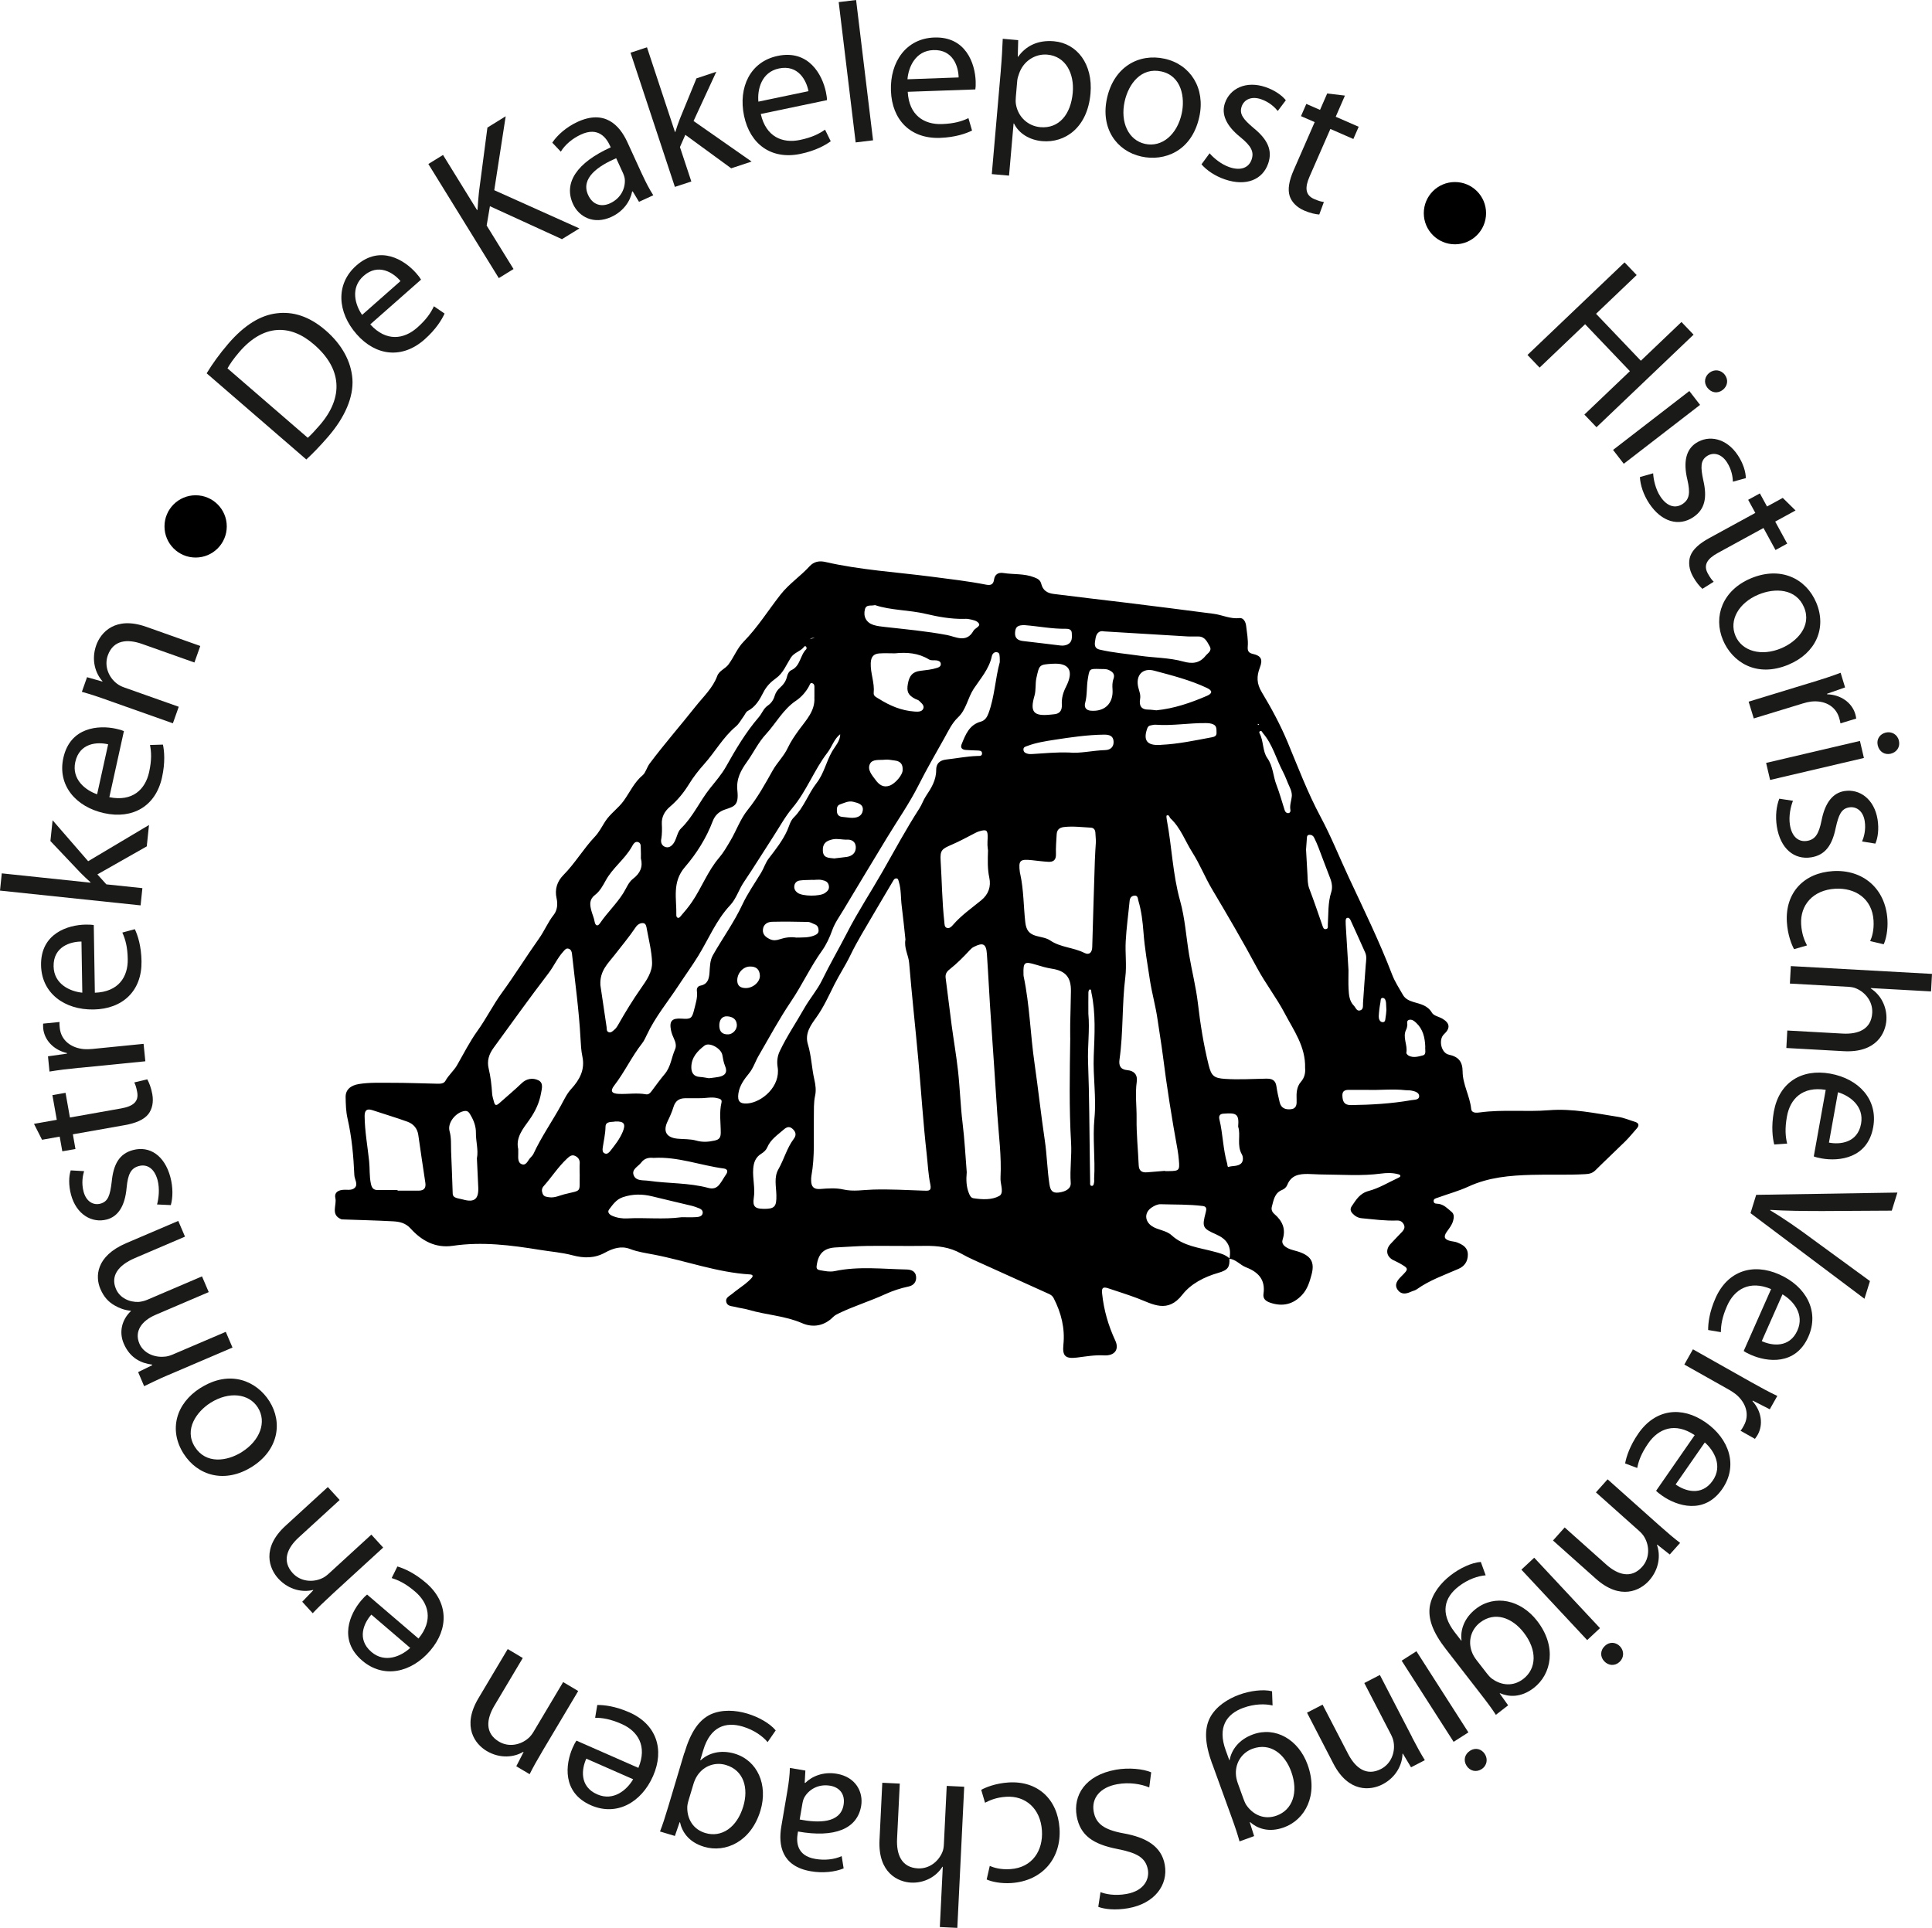 <?xml version="1.0" encoding="UTF-8"?><svg id="Layer_2" xmlns="http://www.w3.org/2000/svg" viewBox="0 0 485.2 484.2"><defs><style>.cls-1,.cls-2{stroke-width:0px;}.cls-2{fill:#1a1a18;}</style></defs><g id="Layer_1-2"><path class="cls-1" d="m308.75,316.11c.1,2.13-.33,2.87-2.8,3.58-3.53,1.01-6.89,2.75-9,5.47-3.73,4.8-7.45,2.37-11.29.91-2.44-.92-4.92-1.69-7.39-2.52-1.46-.49-1.62.12-1.48,1.4.43,4.11,1.56,8,3.3,11.74,1.04,2.23-.13,3.87-2.85,3.72-2.31-.13-4.51.27-6.75.55-2.92.36-3.72-.37-3.43-3.23.43-4.16-.56-8.01-2.44-11.68-.27-.54-.67-.83-1.19-1.07-6.26-2.82-12.51-5.65-18.76-8.48-1.12-.51-2.23-1.05-3.28-1.65-2.87-1.64-5.92-1.98-9.12-1.94-4.8.07-9.61-.04-14.41.01-2.6.03-5.19.26-7.79.37-3.12.12-4.55,1.47-4.98,4.62-.11.77.21,1,.83,1.11,1.22.21,2.47.48,3.69.23,5.99-1.27,12.01-.53,18.02-.41,1.17.02,2.28.4,2.43,1.74.15,1.32-.57,2.27-1.9,2.54-2.02.42-4,1.08-5.84,1.92-3.79,1.74-7.78,2.96-11.53,4.75-.55.26-1.14.55-1.56.98-2.27,2.29-5.11,2.72-7.8,1.55-4.31-1.87-8.97-2.04-13.37-3.34-1.11-.33-2.29-.44-3.41-.74-.83-.22-1.94-.12-2.24-1.18-.32-1.12.76-1.52,1.4-2.06,1.05-.88,2.2-1.64,3.28-2.49.59-.47,1.16-.97,1.66-1.53.46-.51.31-.86-.42-.9-8.28-.5-16.06-3.43-24.13-4.98-1.98-.38-4.04-.67-5.96-1.41-2.25-.86-4.36-.14-6.3.92-2.65,1.45-5.3,1.42-8.13.67-2.69-.72-5.49-.92-8.23-1.37-7.25-1.18-14.5-2.11-21.86-1.02-4.35.64-7.81-1.25-10.61-4.35-1.27-1.4-2.77-1.71-4.39-1.8-4.16-.23-8.33-.32-12.5-.47-.2,0-.43,0-.61-.09-2.63-1.17-.97-3.52-1.39-5.29-.28-1.19.48-1.89,1.75-2.04,1.07-.13,2.38.25,3.15-.55.86-.89-.08-2.08-.13-3.15-.21-4.8-.64-9.57-1.72-14.28-.39-1.72-.44-3.55-.47-5.33-.03-1.8,1.2-2.94,3.34-3.28,2.66-.43,5.34-.3,8.02-.31,3.89-.01,7.78.15,11.67.23.76.01,1.62.02,2.04-.73.8-1.46,2.12-2.53,2.92-3.93,1.67-2.91,3.18-5.92,5.14-8.64,2.2-3.06,3.88-6.47,6.08-9.49,3.26-4.47,6.16-9.17,9.36-13.68,1.35-1.9,2.22-4.08,3.68-5.93.91-1.15,1.06-2.69.73-4.16-.51-2.27.14-4.25,1.7-5.83,2.95-2.98,5.06-6.64,7.93-9.67,1.05-1.11,1.72-2.47,2.53-3.74,1.28-2.03,3.33-3.33,4.73-5.3,1.53-2.14,2.62-4.63,4.76-6.41.71-.59,1.03-1.98,1.73-2.91,3.69-4.92,7.74-9.55,11.55-14.36,1.9-2.4,4.3-4.59,5.41-7.61.5-1.38,2.01-1.79,2.84-2.92,1.37-1.85,2.17-4.06,3.82-5.74,3.51-3.58,6.16-7.86,9.24-11.79,2.16-2.75,5-4.6,7.29-7.11,1.08-1.19,2.46-1.44,3.97-1.09,8.79,2.02,17.78,2.54,26.69,3.7,4.54.59,9.11,1.11,13.61,1.99,1.14.22,1.87.07,2.06-1.25.19-1.34,1.08-1.87,2.37-1.66,2.56.4,5.2.09,7.72,1.08.95.37,1.53.69,1.78,1.67.4,1.58,1.44,2.29,3.1,2.5,5.98.77,11.97,1.44,17.95,2.17,7.42.91,14.84,1.85,22.25,2.82,2.16.28,4.15,1.35,6.46,1.07.98-.12,1.58.93,1.69,2.01.18,1.71.54,3.41.4,5.13-.09,1.06.15,1.61,1.31,1.87,2.08.47,2.51,1.41,1.72,3.45-.82,2.15-.83,3.97.49,6.16,2.42,4.02,4.67,8.18,6.49,12.55,2.62,6.29,5.03,12.69,8.25,18.7,2.68,4.99,4.76,10.24,7.15,15.35,3.76,8.05,7.67,16.03,10.85,24.34.68,1.78,1.76,3.41,2.71,5.08.58,1.02,1.6,1.47,2.68,1.8,1.75.52,3.53.83,4.62,2.71.44.75,1.77.96,2.65,1.49,1.88,1.13,1.98,2.38.36,3.89-1.44,1.33-.73,4.7,1.21,5.12,2.42.52,3.45,1.72,3.47,4.25.02,3.24,1.82,6.14,2.15,9.37.12,1.16,1.43.99,2.25.88,5.74-.77,11.53-.08,17.25-.54,5.98-.48,11.69.78,17.48,1.68,1.45.23,2.76.81,4.14,1.23.98.3,1.16.89.46,1.68-.96,1.08-1.86,2.22-2.89,3.23-2.48,2.45-5.04,4.82-7.51,7.28-.76.76-1.62.91-2.61.96-4.46.25-8.93.04-13.4.17-5.4.15-10.76.6-15.81,2.92-2.47,1.14-5.13,1.86-7.7,2.79-.49.18-1.2.26-1.08,1,.1.61.75.51,1.2.57,1.4.18,2.3,1.2,3.29,2.01.71.58.62,1.46.38,2.3-.3,1.02-.93,1.81-1.54,2.65-.97,1.34-.63,2.05,1.01,2.4.54.11,1.11.15,1.61.36,1.37.56,2.63,1.24,2.63,3.04,0,1.73-.86,2.93-2.34,3.57-3.57,1.56-7.27,2.84-10.48,5.13-.44.31-1.02.41-1.51.64-1.23.57-2.47.7-3.31-.53-.9-1.31-.03-2.38.85-3.27,2.01-2.02,2.04-2-.43-3.42-.48-.27-.99-.48-1.48-.73-1.72-.87-2.06-2.57-.75-4.04.96-1.07,2-2.07,2.98-3.13.48-.53.77-1.14.35-1.87-.38-.67-.9-.95-1.69-.92-2.96.11-5.88-.3-8.82-.57-.96-.09-1.69-.52-2.32-1.19-.52-.56-.68-1.15-.2-1.85,1.11-1.61,1.98-3.21,4.26-3.82,2.6-.69,5-2.17,7.48-3.32.18-.08.42-.22.45-.37.07-.35-.27-.43-.52-.5-1.42-.39-2.89-.36-4.31-.17-4.86.65-9.73.26-14.6.23-1.24,0-2.47-.11-3.71-.13-2.23-.04-4.27.29-5.24,2.74-.23.58-.73,1.04-1.31,1.27-1.91.77-2.12,2.56-2.57,4.2-.2.74.07,1.35.63,1.84,2,1.73,2.96,3.74,2.07,6.45-.36,1.11.58,1.78,1.46,2.21.73.36,1.57.5,2.35.75,3.24,1.03,4.33,2.59,3.46,5.82-.48,1.78-1.01,3.63-2.41,5.12-2.2,2.34-4.86,3-8,1.92-1.18-.41-1.83-1.05-1.66-2.21.52-3.57-1.3-5.48-4.39-6.67-1.46-.56-2.5-1.97-4.17-2.16q.88-4.22-3.11-5.99c-.06-.03-.12-.07-.18-.1-3.48-1.54-3.62-1.84-2.65-5.57.18-.7.31-1.44-.71-1.57-3.53-.45-7.08-.34-10.62-.45-.82-.02-1.59.38-2.29.85-1.83,1.24-1.74,3.4.07,4.63,1.55,1.05,3.58,1.04,4.99,2.33,2.98,2.73,6.91,3.09,10.54,4.07,1.49.4,2.87.69,4.01,1.75Zm-104.2-155.89c-.44-.08-.83.04-1.18.3.02.11.04.23.07.34-.02-.12-.04-.24-.06-.36.4-.1.8-.19,1.2-.29-.02-.09-.05-.19-.07-.28.02.1.03.2.05.3Zm6.49,24.16c-1.58,1.19-2.07,3.13-3.22,4.63-3.37,4.36-5.24,9.67-8.83,13.93-1.84,2.19-3.22,4.76-4.79,7.17-2.48,3.81-4.85,7.68-7.39,11.44-1.27,1.87-1.91,4.17-3.42,5.78-3.53,3.75-5.42,8.5-8.05,12.77-1.56,2.53-3.32,4.95-4.94,7.42-2.69,4.1-5.85,7.89-7.95,12.38-.35.74-.7,1.51-1.2,2.15-2.62,3.34-4.4,7.23-7,10.59-1.07,1.38-.66,2.03,1.16,2.1,2.26.09,4.53-.31,6.8.1.7.13,1.11-.36,1.5-.89,1.06-1.43,2.11-2.87,3.25-4.23,1.51-1.8,1.67-4.15,2.58-6.19.36-.8.14-1.75-.26-2.6-.32-.68-.61-1.4-.76-2.13-.49-2.37.23-3.14,2.69-2.96,2.28.17,2.58-.05,3.12-2.27.37-1.53.9-3.02.69-4.64-.09-.67.16-1.24.92-1.39,1.78-.36,2.12-1.66,2.24-3.22.11-1.49.09-3.06.85-4.41,2.43-4.28,5.33-8.27,7.43-12.77,1.3-2.77,3.09-5.31,4.68-7.94.71-1.17,1.08-2.5,1.93-3.61,1.7-2.22,3.45-4.41,4.63-7.01.5-1.11.75-2.38,1.66-3.28,2.52-2.49,3.6-5.92,5.73-8.66,1.84-2.37,2.4-5.34,3.87-7.89.78-1.36,2.08-2.63,2.04-4.42l.05.04Zm16.35,51.57c-.29-2.63-.56-5.5-.93-8.36-.27-2.04-.11-4.13-.73-6.13-.12-.39-.14-.87-.7-.84-.38.01-.56.32-.74.63-1.62,2.76-3.28,5.51-4.89,8.28-1.99,3.44-4.11,6.81-5.83,10.38-1.22,2.53-2.76,4.85-4.02,7.35-1.4,2.78-2.67,5.65-4.52,8.24-1.36,1.91-2.98,4-2.14,6.77.88,2.89.95,5.93,1.62,8.86.31,1.37.49,2.72.19,4.07-.38,1.77-.28,3.56-.31,5.34-.08,4.92.28,9.87-.61,14.76-.07.4-.08.82-.07,1.23.03,1.49.62,2.22,2.3,2.09,1.91-.15,3.91-.3,5.75.12,2.56.58,5,.1,7.51.03,4.24-.12,8.49.12,12.74.27,1.19.04,1.99.13,1.63-1.58-.52-2.46-.62-5-.9-7.49-.9-7.97-1.4-15.98-2.13-23.97-.73-8.06-1.62-16.1-2.29-24.17-.16-1.93-1.32-3.65-.93-5.88Zm100.37,32.26c.15-5.35-2.87-9.43-5.13-13.73-2.07-3.93-4.84-7.48-6.94-11.4-3.59-6.7-7.44-13.26-11.32-19.79-1.77-2.99-3.03-6.22-4.9-9.16-1.82-2.86-2.94-6.17-5.49-8.56-.31-.29-.34-1.04-.97-.75-.14.06-.04.76.03,1.15,1.27,6.73,1.47,13.64,3.33,20.27,1.24,4.44,1.51,9.06,2.27,13.59.68,4.04,1.71,8.03,2.19,12.08.61,5.25,1.43,10.43,2.7,15.55.69,2.8,1.35,3.32,4.15,3.51,3.44.23,6.87,0,10.3-.06,1.49-.02,2.35.36,2.58,1.93.2,1.35.49,2.7.82,4.03.36,1.49,1.5,1.87,2.86,1.71,1.42-.17,1.43-1.31,1.39-2.35-.06-1.61-.04-3.23,1.07-4.51.95-1.09,1.17-2.29,1.06-3.52Zm-197.61,20.4c0,.5,0,.84,0,1.19-.02.97-.13,2.18.83,2.58,1.14.47,1.53-.83,2.14-1.51.32-.36.69-.71.88-1.13,1.96-4.22,4.63-8.03,6.87-12.09.8-1.44,1.47-2.95,2.6-4.17,2.11-2.31,3.48-4.82,2.79-8.12-.31-1.47-.39-3-.47-4.5-.38-7.12-1.37-14.17-2.14-21.25-.06-.58-.22-1.11-.81-1.32-.65-.23-.97.24-1.35.67-1.53,1.67-2.42,3.77-3.78,5.53-4.7,6.14-9.2,12.43-13.75,18.68-1.2,1.64-1.69,3.29-1.24,5.19.5,2.07.73,4.17.87,6.29.04.68.27,1.35.44,2.01.27,1.03.56,1.14,1.46.33,1.83-1.65,3.74-3.21,5.52-4.93,1.17-1.14,2.77-1.44,4.21-.73,1.29.64.87,2.04.67,3.16-.44,2.52-1.48,4.71-3.01,6.85-1.51,2.11-3.42,4.38-2.73,7.27Zm112.63,5.87c-.16,1.81-.12,3.52.53,5.16.24.6.5,1.21,1.18,1.31,2.2.33,4.57.46,6.45-.57,1.21-.66.4-2.66.33-4.07-.01-.21,0-.41,0-.62.27-5.28-.44-10.53-.8-15.77-.53-7.78-1.01-15.57-1.57-23.35-.41-5.65-.66-11.31-1.05-16.97-.18-2.58-.98-2.95-3.27-1.79-.38.19-.68.44-.96.75-1.62,1.76-3.31,3.46-5.2,4.95-.69.55-1.06,1.18-.93,2.13.53,3.94.97,7.88,1.5,11.82.51,3.79,1.16,7.55,1.59,11.35.5,4.41.62,8.85,1.16,13.26.51,4.15.72,8.33,1.05,12.41Zm49.81-.42v.07c.35,0,.69,0,1.04,0,2.49-.03,2.66-.21,2.43-2.7-.08-.89-.17-1.78-.33-2.65-1.44-7.88-2.7-15.79-3.7-23.75-.38-2.99-.9-5.96-1.32-8.94-.47-3.36-1.42-6.64-1.93-9.96-.61-3.97-1.31-7.96-1.61-12-.2-2.64-.51-5.33-1.28-7.9-.16-.54-.09-1.37-1.01-1.28-.81.08-1.13.62-1.2,1.41-.32,3.34-.79,6.67-.97,10.02-.17,3,.27,6.06-.1,9.03-.86,6.88-.49,13.84-1.46,20.7-.2,1.41.13,2.51,1.99,2.67,1.57.14,2.6,1.05,2.34,2.91-.44,3.07,0,6.17-.04,9.25-.05,3.9.36,7.8.53,11.7.06,1.44.8,1.91,2.14,1.79,1.5-.14,3-.25,4.51-.37Zm-41.52-127.86c0-.34.04-.69,0-1.03-.07-.52.06-1.2-.65-1.35-.78-.17-1.22.46-1.34,1.02-.68,3.19-2.83,5.57-4.54,8.15-1.51,2.3-1.87,5.23-3.92,7.16-1.57,1.49-2.43,3.4-3.44,5.2-2.21,3.93-4.46,7.83-6.5,11.87-2.3,4.57-5.27,8.8-7.93,13.19-3.64,6.01-7.28,12.03-10.89,18.06-1.02,1.69-2.21,3.34-2.86,5.17-.65,1.84-1.49,3.63-2.56,5.13-2.91,4.06-4.98,8.6-7.77,12.73-2.97,4.39-5.49,9.09-8.16,13.68-.84,1.44-1.29,3.04-2.41,4.42-1.17,1.43-2.36,3.01-2.66,5.02-.28,1.92.33,2.68,2.3,2.52,3.59-.29,8.34-4.27,7.55-9.15-.23-1.41-.04-2.78.54-3.99,1.79-3.76,4.14-7.21,6.19-10.83,1.36-2.39,3.21-4.51,4.39-6.91,1.99-4.09,4.28-8.01,6.35-12.04,2.71-5.29,5.99-10.25,8.93-15.41,3.01-5.28,5.9-10.65,9.2-15.76.63-.97.99-2.12,1.63-3.08,1.34-2.01,2.6-3.99,2.59-6.57-.01-1.53.78-2.44,2.53-2.64,2.59-.29,5.15-.8,7.76-.89.53-.02,1.27.1,1.23-.69-.03-.72-.75-.66-1.29-.69-.96-.05-1.93-.05-2.88-.14-.82-.08-1.32-.53-.97-1.4.98-2.43,1.91-4.91,4.84-5.71,1.02-.28,1.56-1.12,1.9-2.04,1.58-4.19,1.69-8.72,2.88-13Zm17.7,94.46c0-1.17-.02-2.34,0-3.5.05-2.74.15-5.49.18-8.23.05-3.51-1.38-5.11-4.78-5.63-1.35-.21-2.67-.6-3.98-1-2.91-.89-3.24-.67-3.15,2.36,0,.21,0,.42.05.62,1.51,7.19,1.67,14.54,2.72,21.78.93,6.44,1.62,12.92,2.58,19.36.55,3.67.6,7.38,1.17,11.04.22,1.42.66,2.28,2.36,2.05,1.84-.25,3.08-1.02,2.98-2.44-.25-3.36.29-6.71.09-10.06-.52-8.78-.33-17.55-.21-26.33Zm6.46-49.38c-.05-.81-.08-1.5-.14-2.18-.06-.7-.4-1.19-1.14-1.23-2.26-.11-4.5-.42-6.77-.15-1.16.14-1.75.72-1.81,1.84-.09,1.65-.24,3.3-.18,4.94.05,1.47-.62,2.03-1.95,1.95-1.37-.08-2.73-.26-4.1-.41-3.02-.32-3.4.06-3.01,3.07.02.14.06.27.09.4.87,3.97.82,8.05,1.26,12.06.22,2.02.96,2.99,2.75,3.49,1.19.33,2.53.47,3.51,1.14,2.62,1.78,5.85,1.74,8.59,3.13,1.22.62,1.93-.1,1.97-1.45.21-7.26.42-14.53.66-21.79.05-1.64.18-3.29.27-4.81Zm-70.7-36.16c0-.89,0-1.78,0-2.68,0-.37-.14-.71-.49-.83-.58-.21-.64.31-.82.65-.78,1.48-1.99,2.84-3.23,3.67-3.33,2.21-5.08,5.7-7.66,8.5-1.89,2.04-3.11,4.64-4.74,6.92-1.49,2.08-2.72,4.21-2.41,7.17.39,3.69-.67,4-3.02,4.77-1.42.46-2.56,1.34-3.17,2.96-1.61,4.25-4.07,8.15-6.99,11.53-3.28,3.81-2.04,7.97-2.15,12.08-.01.55.47.97.96.4,1.04-1.19,2.06-2.4,2.95-3.7,2.46-3.6,3.97-7.79,6.85-11.15,1.1-1.29,1.96-2.81,2.82-4.26,1.52-2.56,2.47-5.42,4.39-7.8,2.45-3.03,4.33-6.46,6.23-9.84,1.11-1.98,2.8-3.58,3.75-5.6.8-1.7,1.82-3.17,2.91-4.67,1.77-2.43,4.04-4.7,3.81-8.1Zm-104.69,123.76c0,.05,0,.11,0,.16,1.78,0,3.56.01,5.34,0,1.32-.01,1.84-.69,1.64-1.99-.61-4-1.2-7.99-1.77-12-.24-1.67-1.24-2.78-2.71-3.32-2.89-1.05-5.85-1.91-8.77-2.89-1.49-.5-2.02.06-2,1.53.05,3.78.73,7.49,1.13,11.23.2,1.91.03,3.83.45,5.73.23,1.05.65,1.58,1.76,1.56,1.64-.03,3.29,0,4.93,0Zm66.24-88.26c-.23,1.04.17,1.88,1.13,2.14.96.26,1.69-.5,2.13-1.24.64-1.11.81-2.62,1.68-3.45,3.04-2.94,4.7-6.84,7.3-10.09,1.38-1.73,2.9-3.47,4-5.42,2.44-4.36,4.97-8.64,8.25-12.45.79-.92,1.18-2.18,2.25-2.9.89-.61,1.44-1.44,1.74-2.47.24-.81.71-1.48,1.34-2.04.83-.74,1.48-1.6,1.73-2.72.15-.7.54-1.41,1.12-1.67,2.29-1.04,2.16-3.74,3.73-5.25.1-.1.09-.4.02-.56-.09-.22-.4-.28-.51-.12-.88,1.24-2.53,1.43-3.41,2.84-1.11,1.77-1.92,3.87-3.69,5.12-1.33.94-2.41,2.05-3.13,3.46-.98,1.91-1.98,3.73-4,4.78-.43.23-.66.86-.98,1.3-.65.88-1.18,1.92-2,2.6-3.19,2.68-5.18,6.35-7.92,9.41-1.39,1.55-2.73,3.27-3.8,5.01-1.36,2.21-2.91,4.1-4.85,5.75-1.31,1.12-2.09,2.55-2,4.3.07,1.24.06,2.47-.12,3.69Zm82.04,2.91c-.02-.2-.11-.74-.13-1.29-.02-.62.03-1.23.05-1.85.04-1.92-.28-2.16-2.18-1.58-.52.16-1,.43-1.48.68-1.75.91-3.52,1.86-5.3,2.63-2.53,1.09-3.02,1.38-2.85,4.08.32,5.13.36,10.27.93,15.39.06.55.02,1.21.58,1.44.67.28,1.23-.31,1.58-.72,2.08-2.41,4.67-4.21,7.11-6.2,1.8-1.47,2.51-3.43,2.02-5.69-.47-2.18-.4-4.36-.32-6.9Zm-97.35,33.83c.46,3.13,1.02,6.86,1.57,10.59.07.46-.06,1.04.48,1.27.61.25,1.03-.23,1.44-.57.48-.39.78-.9,1.09-1.45,1.75-3.08,3.6-6.1,5.64-9.01,1.38-1.96,2.85-4.07,2.77-6.49-.09-2.79-.81-5.55-1.31-8.32-.1-.58-.2-1.43-.86-1.52-.74-.11-1.48.33-1.92.99-1.67,2.49-3.6,4.77-5.43,7.14-1.52,1.96-3.65,3.85-3.46,7.38Zm126.67-88.76c-1.54-.37-2.15.62-2.33,1.86-.15,1.01-.55,2.31,1.04,2.69,3.33.79,6.75,1.06,10.13,1.55,3.63.52,7.37.47,10.93,1.46,2.19.61,4.03.45,5.53-1.42.58-.72,1.71-1.26,1.07-2.4-.62-1.1-1.17-2.42-2.76-2.48-.96-.03-1.92.04-2.88-.02-6.91-.4-13.82-.83-20.73-1.25Zm-52.7,5.49c-1.3,0-2.6-.07-3.89.02-1.43.1-2.1.81-2.17,2.4-.11,2.56,1,4.96.74,7.52-.08.82.69,1.1,1.27,1.46,2.75,1.74,5.67,2.99,8.98,3.22.87.06,1.81.09,2.18-.68.4-.86-.49-1.47-1.05-2.04-.23-.23-.62-.28-.92-.44-1.83-.96-2.24-1.83-1.87-3.85.39-2.1,1.24-2.99,3.15-3.22,1.43-.18,2.86-.3,4.24-.76.5-.17.9-.4.87-.98-.03-.59-.52-.78-1-.87-.67-.11-1.37.12-2.01-.27-2.63-1.6-5.53-1.82-8.51-1.51Zm-104.96,126.79c.4-2.06-.29-4.21-.26-6.41.02-1.5-.5-2.98-1.28-4.3-.32-.53-.62-1.26-1.53-1.14-2.2.29-4.4,2.95-3.81,5.06.48,1.72.33,3.38.39,5.08.14,3.53.3,7.05.4,10.58.02.72.45.96.97,1.13.52.17,1.07.23,1.6.38,2.85.82,3.99-.08,3.85-3.05-.11-2.4-.22-4.79-.34-7.33Zm55.95-15.05c-1.24,0-2.47-.01-3.71,0-1.48.02-2.42.7-2.87,2.17-.38,1.24-.91,2.44-1.48,3.61-1.22,2.51-.34,4.1,2.47,4.38,1.57.15,3.2.05,4.69.47,1.61.46,3.07.35,4.65,0,1.19-.26,1.52-.79,1.53-1.97.01-2.53-.42-5.07.19-7.59.21-.87-.57-.96-1.16-1.11-1.43-.35-2.88.09-4.31.02Zm44-123.85c-1.1.27-2.17-.24-2.51,1.05-.47,1.79.31,3.33,2.11,3.92.98.32,2.01.41,3.04.53,5.18.58,10.36,1.05,15.5,2.02,2.03.38,4.85,2.11,6.59-1.05.38-.68,1.76-1.12,1.42-1.78-.43-.82-1.7-1.01-2.7-1.2-.4-.08-.82-.03-1.23-.03-3.18.04-6.35-.53-9.35-1.24-4.37-1.04-8.88-.88-12.87-2.23Zm70.68,26.42c4.42-.44,8.61-1.87,12.69-3.63,1.46-.63,1.42-1.33-.02-2-4.22-1.99-8.75-3.13-13.23-4.33-2.95-.79-4.73,1.23-3.97,4.26.24.93.62,1.82.45,2.81-.31,1.74.26,2.74,2.17,2.72.61,0,1.23.11,1.9.17Zm-126.21,112.42c-1.26-.15-2.36.09-3.15,1.15-.77,1.04-2.6,1.73-1.85,3.33.65,1.38,2.34,1.07,3.68,1.26,5,.72,10.12.47,15.03,1.8,1.18.32,2.06.02,2.74-.83.64-.8,1.11-1.73,1.7-2.57.58-.83.27-1.37-.58-1.48-5.87-.78-11.54-3.02-17.57-2.67Zm27.4,12.79c2.95.05,3.44-.49,3.38-3.46-.05-2.17-.64-4.47.5-6.47,1.43-2.5,2.13-5.35,3.88-7.67.71-.94.51-1.76-.35-2.52-.83-.73-1.53-.36-2.19.21-1.53,1.34-3.29,2.47-4.13,4.47-.3.7-.85,1.19-1.52,1.61-1.37.85-1.88,2.09-2.01,3.78-.18,2.46.54,4.85.14,7.35-.33,2.13.4,2.66,2.29,2.69Zm-30.65-88c0-.82.04-1.44-.01-2.05-.07-.73.19-1.72-.62-2.04-.89-.35-1.34.62-1.68,1.21-1.78,3.12-4.79,5.24-6.53,8.43-.68,1.25-1.49,2.71-2.64,3.58-1.5,1.13-1.34,2.42-1,3.82.24.99.7,1.91.87,2.95.12.77.64,1.39,1.34.37,1.8-2.66,4.17-4.87,5.88-7.61.75-1.2,1.31-2.71,2.36-3.51,1.92-1.45,2.56-3.1,2.04-5.14Zm10.19,90.1c1.23,0,2.47.06,3.7-.02.66-.04,1.51-.19,1.63-.98.13-.81-.59-1.15-1.27-1.38-.45-.16-.9-.35-1.37-.46-3.33-.8-6.67-1.57-10-2.39-2.49-.61-4.9-.64-7.4.2-1.68.57-2.51,1.85-3.45,3.07-.52.68.03,1.28.75,1.6,1.22.53,2.52.73,3.82.66,4.52-.24,9.06.31,13.57-.29Zm93.23-139.01c-3.39.22-3.34.23-4.08,3.54-.33,1.5-.07,3.04-.49,4.5-1.18,4.04-.26,5.19,3.95,4.75.27-.03.55-.07.82-.08,1.55-.09,2.18-.93,2.1-2.44-.09-1.6.3-3.02,1.06-4.51,2.03-4.01.77-6.02-3.36-5.75Zm63.63,46.68c.12,2.15.24,4.27.36,6.38.06,1.15.02,2.29.45,3.41,1.16,3.06,2.22,6.16,3.29,9.26.17.48.28,1,.88.92.68-.1.46-.7.49-1.16.17-2.72,0-5.46.86-8.13.35-1.06.19-2.29-.25-3.43-1.02-2.6-1.98-5.22-2.98-7.83-.32-.83-.69-1.64-1.08-2.44-.23-.46-.65-.73-1.18-.69-.69.04-.61.62-.65,1.08-.08.89-.13,1.77-.19,2.63Zm-36.41-26.31c4.32-.2,8.54-1.11,12.77-1.9.69-.13,1.2-.35,1.16-1.14-.04-.8.13-1.7-.86-2.12-.58-.25-1.19-.29-1.81-.3-4.21-.05-8.4.72-12.62.41-.4-.03-.82.09-1.22.16-.44.07-.72.29-.88.74-1.08,2.98-.09,4.33,3.06,4.18.14,0,.27-.02.41-.02Zm47.07,56.59c0,1.71-.06,3.22.02,4.72.08,1.5.19,3.05,1.33,4.2.45.45.67,1.4,1.5,1.21.97-.23.75-1.18.8-1.9.24-3.21.42-6.42.69-9.63.09-1.03.29-2.05-.15-3.03-1.21-2.73-2.45-5.45-3.69-8.16-.15-.32-.42-.63-.78-.55-.39.08-.43.5-.43.84,0,.55.02,1.09.06,1.64.22,3.62.44,7.24.65,10.66Zm-70.17-54.66c2.7.29,5.87-.51,9.08-.61,1.41-.04,2.21-.9,2.09-2.26-.12-1.35-1.12-1.63-2.4-1.62-4.18.05-8.32.66-12.42,1.29-2.26.35-4.59.71-6.78,1.53-.55.21-1.09.28-1.03,1,.06.67.62.88,1.15,1,.39.09.81.06,1.22.04,2.85-.16,5.7-.48,9.1-.37Zm4.84,65.58c.38,4.09-.23,8.19-.07,12.29.32,8.41.32,16.84.45,25.26.02,1.58.04,3.16.07,4.74,0,.39-.12.97.44.97.48,0,.48-.59.56-.98.05-.26-.02-.55,0-.82.31-5.06-.41-10.13.08-15.2.5-5.21-.38-10.4-.18-15.62.21-5.32.55-10.69-.6-15.98-.06-.3.09-.78-.44-.72-.13.01-.29.45-.3.69-.03,1.78-.01,3.57-.01,5.35Zm-127.75,40.33c0-.89-.05-1.78.01-2.66.07-.96-.39-1.59-1.18-1.95-.8-.36-1.37.1-1.97.66-2.25,2.08-3.88,4.68-5.9,6.94-.54.61-.52,1.22-.26,1.9.3.78.98.8,1.68.9,1.36.19,2.54-.44,3.77-.75,4.56-1.13,3.75-.29,3.86-5.04Zm197.78-21.18c-1.3,0-2.6.01-3.91,0-1.12-.01-2.39-.17-2.32,1.5.05,1.28.36,2.34,2.14,2.32,5.07-.07,10.12-.35,15.13-1.23.79-.14,1.98-.03,2.01-.98.03-.96-1.09-1.27-1.98-1.44-.47-.09-.96-.03-1.43-.09-3.22-.37-6.43.03-9.64-.08Zm-67.13-105.71c-2.72-.08-2.61-.07-3.05,2.6-.32,1.96-.12,3.96-.65,5.91-.3,1.08.19,1.88,1.45,1.97,3.51.27,5.66-1.89,5.42-5.35-.06-.87-.08-1.77.24-2.64.43-1.15-.18-1.79-1.19-2.24-.73-.33-1.48-.2-2.23-.25Zm-98.22,102.78c.2-.02.41-.03.61-.06.61-.08,1.23-.15,1.83-.26,1.71-.3,2.3-1.19,1.65-2.74-.38-.91-.52-1.83-.69-2.77-.3-1.66-3.23-3.31-4.48-2.36-1.75,1.33-3.29,2.97-3.31,5.41-.01,1.39.57,2.37,2.15,2.46.75.04,1.49.21,2.24.32Zm79.45-113.79c-1.86-.05-2.46.38-2.54,1.92-.07,1.37.72,1.92,2,2.07,3.13.35,6.25.75,9.38,1.12.62.07,1.24.02,1.81-.26,1.25-.62,1.1-1.79,1.06-2.87-.04-.9-.76-1.08-1.48-1.07-3.44.06-6.82-.63-10.23-.9Zm53.49,125.97c.29-3.33-.52-3.51-3.75-3.27-.85.06-1.17.57-.96,1.43.89,3.65.89,7.46,1.95,11.09.09.31.04.94.34.84,1.04-.32,2.27-.08,3.12-.82.68-.59.55-1.77.24-2.3-1.35-2.33-.23-4.9-.94-6.98Zm-110.96-47.5c1.58-.04,3.09.06,4.53-.54.63-.26,1.11-.58,1.06-1.32-.04-.64-.25-1.21-.94-1.46-.58-.21-1.15-.6-1.73-.61-3-.07-6-.11-9-.04-1.16.03-2.18.63-2.31,1.93-.13,1.27.73,1.97,1.8,2.46.81.37,1.61.28,2.4.01,1.39-.46,2.8-.65,4.18-.43Zm124.45-35.62c0-.78-.22-1.47-.55-2.17-.61-1.3-1.06-2.67-1.73-3.94-1.68-3.19-2.56-6.8-4.99-9.61-.21-.24-.27-.7-.74-.49-.21.09-.21.33-.1.53,1.05,1.97.71,4.48,1.95,6.23,1.47,2.09,1.43,4.51,2.28,6.7.81,2.09,1.39,4.27,2.08,6.4.14.42.45.74.9.71.4-.02.61-.41.54-.75-.25-1.25.27-2.41.35-3.62Zm-97.76-6.43c.12-1.45-.54-2.26-1.96-2.42-.82-.1-1.66-.3-2.46-.21-1.32.16-3.14-.24-3.78,1.05-.73,1.47.52,2.84,1.42,4.05.87,1.18,1.91,1.99,3.52,1.42,1.42-.51,3.28-2.7,3.27-3.9Zm131.26,69.42c-.09-2.25-.56-4.35-2.28-5.96-.51-.48-1.09-.95-1.81-.74-.71.21-.34.93-.43,1.43-.06.33-.11.69-.26.98-1.01,1.95.4,3.88.03,5.84-.04.21.33.61.6.75,1.19.6,2.46.2,3.58-.09.91-.24.47-1.43.57-2.2Zm-148.43-47.25c.93-.11,1.88-.22,2.84-.34.27-.03.55-.07.81-.15,1.21-.36,1.83-1.23,1.76-2.45-.07-1.26-1.03-1.83-2.13-1.78-1.23.06-2.43-.33-3.68-.07-1.76.37-2.54,1.15-2.46,2.86.08,1.92,1.56,1.76,2.86,1.93Zm-5.76,5.39c-.96.04-1.92.02-2.87.15-.7.1-1.27.52-1.39,1.32-.11.76.22,1.34.81,1.77,1.27.93,5.59.94,6.86.07.66-.46,1.16-.93,1-1.84-.18-1.01-.9-1.26-1.75-1.44-.9-.2-1.78.04-2.67-.04Zm-49.18,60.67c-.89.23-2.48-.16-2.5,1.34-.03,1.81-.45,3.51-.7,5.26-.08.56-.1,1.16.51,1.43.61.26,1.06-.21,1.39-.62,1.18-1.5,2.36-2.98,3.11-4.78.82-1.96.4-2.71-1.81-2.62Zm33.73-38.91c-1.76.05-3.24,1.78-3.14,3.65.07,1.35.99,1.74,2.09,1.76,1.89.03,3.67-1.59,3.59-3.15-.08-1.55-.93-2.31-2.54-2.26Zm25.24-37.36c1.7.12,2.9-.39,3.13-1.77.26-1.6-1.11-1.93-2.36-2.24-1.24-.31-2.27.29-3.35.65-.8.27-.81,1.03-.78,1.72.04.77.42,1.29,1.22,1.4.81.11,1.63.19,2.13.24Zm-30.67,54.4c1.16-.02,2.28-1.22,2.18-2.46-.11-1.42-1.12-1.98-2.37-2.07-1.34-.1-2.09.89-2.03,2.46.06,1.44.8,2.11,2.22,2.07Zm165.31-6.06c-.04-.88-.05-1.36-.09-1.84-.05-.57-.23-1.23-.83-1.26-.61-.03-.5.74-.58,1.14-.22,1.13-.36,2.28-.42,3.44-.03.62.22,1.4.86,1.5.89.14.76-.78.87-1.32.13-.67.15-1.36.18-1.65Zm-32.02-71.84c-.09-.03-.19-.05-.28-.08,0,.06-.02.16,0,.18.08.05.18.06.27.09,0-.06,0-.12,0-.19Z"/><path class="cls-2" d="m51.9,93.76c1.39-2.3,3.23-4.88,5.48-7.49,4.09-4.73,8.13-7.11,12.1-7.58,4.08-.51,8.17.72,12.29,4.28,4.16,3.6,6.42,7.86,6.74,12.24.29,4.48-1.83,9.53-6.11,14.48-2.06,2.38-3.84,4.21-5.47,5.71l-25.04-21.65Zm25.39,16.2c.83-.73,1.92-1.91,3.03-3.2,6.11-7.07,5.45-14.26-1.43-20.21-5.98-5.24-12.75-5.14-18.76,1.82-1.47,1.7-2.43,3.12-3,4.15l20.16,17.43Z"/><path class="cls-2" d="m92.99,81.48c4.01,4.4,8.44,3.75,11.78.81,2.36-2.08,3.46-3.79,4.2-5.37l2.68,1.83c-.7,1.55-2.16,3.97-5.05,6.52-5.59,4.93-12.2,4.16-17.03-1.32-4.83-5.48-5.37-12.6-.08-17.26,5.96-5.26,12.06-1.44,15.01,1.9.6.67.99,1.2,1.24,1.64l-12.75,11.24Zm7.59-10.89c-1.78-2.1-5.56-4.57-9.27-1.29-3.38,2.98-2.12,7.27-.37,9.79l9.64-8.5Z"/><path class="cls-2" d="m107.56,41.2l3.7-2.28,8.54,13.83.13-.08c.08-1.58.22-3.07.36-4.46l2.12-16.17,4.59-2.84-2.87,18.57,21.38,9.6-4.38,2.7-18.09-8.28-.82,4.85,6.75,10.93-3.7,2.28-17.7-28.67Z"/><path class="cls-2" d="m161.33,43.92c.88,1.91,1.82,3.73,2.74,5.12l-3.59,1.65-1.59-2.63-.14.06c-.43,2.29-2.09,4.92-5.22,6.36-4.45,2.04-8.16-.05-9.62-3.23-2.44-5.32.95-10.39,9.47-14.24l-.21-.45c-.81-1.77-2.83-4.86-7.31-2.75-2.09.96-3.96,2.53-5.02,4.28l-2.14-2.26c1.3-1.97,3.62-3.97,6.39-5.24,6.73-3.08,10.47.75,12.47,5.12l3.77,8.23Zm-6.59-4.18c-4.4,1.91-9,4.95-7.04,9.23,1.21,2.64,3.48,3.02,5.48,2.11,2.91-1.33,3.94-4.01,3.72-6.16-.07-.52-.24-.99-.4-1.36l-1.75-3.82Z"/><path class="cls-2" d="m169.51,33.15l.1-.03c.3-1,.73-2.24,1.13-3.27l4.17-10.17,4.98-1.65-5.71,12.36,14.58,10.19-5.13,1.69-11.52-8.41-1.35,3.08,2.86,8.64-4.13,1.36-11.14-33.7,4.13-1.36,7.03,21.27Z"/><path class="cls-2" d="m191.06,28.62c1.31,5.8,5.49,7.44,9.84,6.53,3.08-.64,4.88-1.58,6.3-2.59l1.43,2.92c-1.38,1-3.84,2.39-7.61,3.17-7.29,1.52-12.66-2.41-14.16-9.56-1.49-7.15,1.55-13.61,8.45-15.05,7.78-1.63,11.2,4.71,12.11,9.07.18.88.27,1.53.27,2.04l-16.64,3.48Zm11.98-5.72c-.51-2.7-2.58-6.72-7.42-5.7-4.41.92-5.44,5.27-5.16,8.33l12.58-2.63Z"/><path class="cls-2" d="m210.63.53l4.37-.53,4.26,35.24-4.37.53L210.63.53Z"/><path class="cls-2" d="m227.97,23.06c.31,5.94,4.15,8.26,8.59,8.1,3.15-.11,5.08-.73,6.65-1.49l.91,3.12c-1.52.75-4.19,1.7-8.04,1.84-7.45.26-12.07-4.53-12.33-11.82-.26-7.3,3.84-13.15,10.88-13.39,7.95-.28,10.24,6.54,10.4,10.99.03.9,0,1.55-.08,2.05l-16.99.6Zm12.78-3.6c-.05-2.75-1.4-7.06-6.35-6.88-4.5.16-6.25,4.27-6.5,7.33l12.84-.46Z"/><path class="cls-2" d="m251.34,17.63c.27-3.09.39-5.59.49-7.89l3.88.34-.11,4.16h.1c2-2.78,5.03-4.22,8.97-3.88,5.88.51,9.83,5.82,9.2,13.1-.75,8.67-6.46,12.49-12.13,11.99-3.19-.28-5.85-1.91-7.09-4.43h-.1s-1.14,13.09-1.14,13.09l-4.33-.38,2.27-26.1Zm3.77,6.8c-.06.65-.06,1.25.04,1.81.53,3.11,2.99,5.43,6.13,5.7,4.63.4,7.65-3.15,8.13-8.68.42-4.78-1.76-9.14-6.4-9.54-2.99-.26-6.01,1.58-7.09,4.8-.2.54-.4,1.17-.45,1.72l-.36,4.18Z"/><path class="cls-2" d="m301.19,29.36c-1.92,8.74-8.86,11.21-14.53,9.96-6.35-1.4-10.3-7.18-8.65-14.65,1.73-7.86,7.97-11.35,14.47-9.92s10.29,7.43,8.71,14.61Zm-18.75-3.87c-1.14,5.18.93,9.73,5.13,10.65s8.03-2.28,9.2-7.6c.88-4-.01-9.47-5.09-10.59s-8.26,3.1-9.24,7.54Z"/><path class="cls-2" d="m303.78,38.5c1.02,1.19,2.91,2.78,4.99,3.49,2.98,1.01,4.9.03,5.56-1.92.67-1.99-.16-3.43-2.8-5.6-3.65-2.93-4.84-5.81-3.91-8.56,1.25-3.69,5.31-5.7,10.19-4.04,2.32.79,4.15,2.09,5.11,3.31l-2.02,2.69c-.71-.87-2.09-2.24-4.22-2.96-2.46-.83-4.27.14-4.85,1.84-.64,1.89.39,3.2,2.98,5.39,3.43,2.8,4.84,5.5,3.69,8.9-1.38,4.07-5.52,5.84-10.87,4.02-2.51-.85-4.61-2.3-5.89-3.79l2.05-2.79Z"/><path class="cls-2" d="m337.77,24l-2.32,5.32,5.77,2.52-1.34,3.07-5.77-2.52-5.23,11.96c-1.2,2.75-1.1,4.65,1.14,5.63,1.1.48,1.78.67,2.46.75l-1.16,3.15c-.9-.07-2.26-.33-3.81-1.01-1.88-.82-3.11-2.12-3.61-3.6-.56-1.72-.16-3.89.98-6.5l5.29-12.1-3.44-1.5,1.34-3.07,3.44,1.5,1.8-4.12,4.46.53Z"/><path class="cls-2" d="m411.03,69.08l-10.2,9.73,11.25,11.79,10.2-9.73,3.04,3.18-24.38,23.25-3.04-3.18,11.43-10.9-11.25-11.79-11.43,10.9-3.04-3.18,24.38-23.25,3.04,3.18Z"/><path class="cls-2" d="m405.1,113l19.16-14.79,2.69,3.48-19.16,14.79-2.69-3.48Zm27.53-15.06c-1.19.92-2.78.82-3.85-.57-.98-1.27-.67-2.83.52-3.75s2.85-.81,3.86.5c.98,1.27.7,2.87-.53,3.82Z"/><path class="cls-2" d="m415.17,118.88c.08,1.57.6,3.98,1.81,5.82,1.74,2.63,3.86,3.02,5.57,1.89,1.75-1.16,1.98-2.81,1.21-6.14-1.09-4.55-.26-7.56,2.15-9.16,3.25-2.15,7.69-1.25,10.53,3.05,1.35,2.04,2,4.2,2,5.75l-3.25.89c-.02-1.12-.28-3.05-1.52-4.93-1.43-2.17-3.46-2.51-4.96-1.52-1.67,1.1-1.65,2.77-.95,6.08,1,4.32.46,7.31-2.54,9.3-3.59,2.37-7.94,1.23-11.05-3.48-1.46-2.21-2.23-4.64-2.33-6.61l3.33-.95Z"/><path class="cls-2" d="m450.91,128.22l-5.09,2.78,3.02,5.53-2.94,1.61-3.02-5.53-11.45,6.26c-2.63,1.44-3.72,3-2.54,5.15.58,1.05,1,1.62,1.49,2.09l-2.84,1.78c-.67-.6-1.58-1.64-2.4-3.14-.98-1.8-1.16-3.58-.65-5.06.61-1.7,2.26-3.17,4.76-4.54l11.58-6.33-1.8-3.29,2.94-1.61,1.8,3.29,3.95-2.16,3.2,3.15Z"/><path class="cls-2" d="m449.24,166.9c-8.25,3.48-14.27-.77-16.52-6.11-2.53-5.99-.08-12.55,6.96-15.52,7.42-3.13,13.87-.04,16.45,6.08,2.7,6.4-.13,12.7-6.9,15.55Zm-7.67-17.55c-4.88,2.06-7.4,6.38-5.73,10.34,1.63,3.87,6.49,5.24,11.52,3.12,3.78-1.59,7.73-5.48,5.71-10.27-2-4.75-7.3-4.95-11.49-3.19Z"/><path class="cls-2" d="m455.09,171.37c2.73-.83,5.05-1.6,7.16-2.4l1.12,3.68-4.53,1.59.04.14c3.43.1,6.18,2.08,7.04,4.91.13.43.19.78.25,1.18l-3.97,1.21c-.04-.46-.17-.89-.34-1.46-.91-2.96-3.75-4.4-7.08-4.01-.6.08-1.33.25-2,.46l-12.34,3.77-1.29-4.21,15.92-4.87Z"/><path class="cls-2" d="m443.54,191.61l23.56-5.52,1,4.28-23.56,5.52-1-4.28Zm31.3-2.31c-1.46.34-2.87-.41-3.27-2.11-.37-1.56.56-2.85,2.02-3.2,1.46-.34,2.93.44,3.3,2.05.37,1.56-.55,2.9-2.06,3.26Z"/><path class="cls-2" d="m450.28,201.13c-.58,1.46-1.11,3.87-.76,6.04.49,3.11,2.26,4.35,4.28,4.03,2.07-.33,2.97-1.73,3.65-5.08.89-4.6,2.89-6.99,5.76-7.44,3.85-.61,7.51,2.05,8.32,7.14.38,2.42.08,4.65-.56,6.06l-3.33-.54c.44-1.03,1.01-2.89.66-5.12-.41-2.57-2.11-3.72-3.89-3.44-1.98.31-2.65,1.84-3.39,5.14-.88,4.34-2.61,6.84-6.17,7.41-4.25.67-7.74-2.17-8.62-7.75-.41-2.62-.11-5.15.62-6.98l3.42.52Z"/><path class="cls-2" d="m450.56,238.39c-.62-1.12-1.62-3.61-1.81-6.85-.43-7.29,4.23-12.32,11.61-12.76,7.44-.44,13.18,4.33,13.65,12.21.15,2.6-.36,4.93-.94,6.17l-3.4-.8c.49-1.08.99-2.76.85-5.16-.33-5.54-4.65-8.29-9.64-7.99-5.59.33-8.82,4.13-8.54,8.92.15,2.5.84,4.11,1.47,5.32l-3.25.94Z"/><path class="cls-2" d="m485.2,244.61l-.24,4.39-15.13-.84v.1c1.2.77,2.29,1.93,2.97,3.32.68,1.34,1.04,2.91.95,4.56-.18,3.25-2.46,8.33-10.75,7.87l-14.38-.8.24-4.39,13.88.77c3.89.22,7.22-1.05,7.45-5.2.16-2.85-1.72-5.15-4.02-6.13-.63-.29-1.28-.37-2.08-.42l-14.58-.81.24-4.39,35.45,1.96Z"/><path class="cls-2" d="m458.5,273.72c-5.87-.95-8.95,2.31-9.73,6.69-.56,3.1-.36,5.12.05,6.81l-3.24.23c-.42-1.65-.78-4.46-.1-8.25,1.31-7.33,6.97-10.84,14.16-9.55s12.04,6.53,10.79,13.46c-1.4,7.82-8.55,8.62-12.93,7.84-.89-.16-1.52-.32-1.99-.51l3-16.73Zm.83,13.25c2.7.53,7.19.12,8.06-4.75.79-4.43-2.86-7.01-5.8-7.9l-2.27,12.65Z"/><path class="cls-2" d="m441.05,300.09l35.46-.57-1.41,4.54-17.41.1c-4.76-.01-9.05-.03-13.1-.29l-.03.1c3.44,2.06,7.1,4.61,10.85,7.4l14.21,10.38-1.38,4.44-28.62-21.5,1.42-4.58Z"/><path class="cls-2" d="m444.79,323.76c-5.48-2.32-9.24.12-11.04,4.19-1.28,2.88-1.56,4.89-1.57,6.63l-3.2-.54c-.01-1.7.3-4.51,1.86-8.03,3.02-6.81,9.34-8.88,16.02-5.92,6.67,2.96,10.14,9.2,7.29,15.64-3.22,7.27-10.36,6.35-14.43,4.55-.82-.36-1.4-.67-1.81-.97l6.88-15.54Zm-2.34,13.07c2.49,1.16,6.96,1.82,8.96-2.7,1.82-4.11-1.11-7.49-3.76-9.05l-5.2,11.75Z"/><path class="cls-2" d="m439.67,347.07c2.48,1.4,4.64,2.56,6.68,3.53l-1.89,3.35-4.28-2.18-.07.13c2.29,2.55,2.75,5.91,1.3,8.48-.22.39-.44.67-.68,1l-3.62-2.04c.31-.34.53-.73.82-1.26,1.52-2.7.6-5.75-1.98-7.89-.47-.38-1.1-.79-1.71-1.14l-11.24-6.33,2.16-3.83,14.51,8.18Z"/><path class="cls-2" d="m425.59,360.44c-4.94-3.31-9.09-1.63-11.63,2.03-1.8,2.59-2.46,4.5-2.79,6.22l-3.04-1.14c.31-1.67,1.15-4.38,3.34-7.54,4.25-6.12,10.85-6.95,16.85-2.79,6,4.16,8.23,10.94,4.21,16.74-4.53,6.53-11.37,4.28-15.02,1.75-.74-.51-1.25-.92-1.6-1.29l9.69-13.97Zm-4.77,12.39c2.23,1.61,6.49,3.1,9.31-.96,2.57-3.7.32-7.57-1.99-9.59l-7.33,10.56Z"/><path class="cls-2" d="m416.92,383.3c1.9,1.7,3.43,2.99,5.02,4.21l-2.6,2.91-3.15-2.48-.07.07c.88,2.39.69,5.98-1.97,8.97-2.23,2.5-7.19,5.05-13.38-.48l-10.75-9.59,2.93-3.28,10.41,9.29c2.91,2.6,6.3,3.68,9.06.58,1.9-2.13,1.87-5.17.57-7.4-.28-.52-.77-1.09-1.33-1.59l-10.86-9.69,2.93-3.28,13.17,11.75Z"/><path class="cls-2" d="m385.3,391.23l16.52,17.69-3.22,3-16.52-17.69,3.22-3Zm17.58,26c-1.02-1.1-1.08-2.69.2-3.88,1.17-1.09,2.76-.93,3.78.16,1.02,1.1,1.07,2.76-.13,3.89-1.17,1.09-2.79.97-3.85-.17Z"/><path class="cls-2" d="m363.17,414.26c-3.43-4.42-4.58-7.78-4.08-10.89.58-3.17,2.8-5.85,5.21-7.72,2.29-1.78,5.25-3.19,7.59-3.36l1.22,3.36c-1.91.15-4.43.97-6.81,2.81-3.55,2.76-4.72,6.64-.95,11.5l1.62,2.09.08-.06c-.35-2.57.64-5.62,3.6-7.92,4.74-3.68,11.26-2.29,15.37,3.01,5.03,6.48,3.62,13.39-.8,16.83-3.32,2.58-6.41,2.26-8.51,1.35l-.08.06,2.12,2.98-3.08,2.39c-.92-1.44-2.11-3.05-3.89-5.34l-8.61-11.1Zm10.28,6.07c.46.59.9,1.08,1.39,1.39,2.23,1.56,5.17,1.94,7.74-.06,3.32-2.58,3.51-7.22.08-11.64-2.91-3.75-7.27-5.37-10.98-2.49-2.17,1.69-3.07,4.53-2.06,7.3.26.75.71,1.48,1.16,2.07l2.67,3.44Z"/><path class="cls-2" d="m355.72,414.72l13.05,20.38-3.71,2.37-13.05-20.38,3.71-2.37Zm12.59,28.75c-.81-1.26-.57-2.84.9-3.78,1.35-.86,2.88-.42,3.69.85.81,1.26.56,2.91-.83,3.8-1.35.86-2.92.45-3.76-.86Z"/><path class="cls-2" d="m354.64,436.36c1.17,2.26,2.14,4.02,3.19,5.72l-3.46,1.79-2.06-3.44-.09.05c-.03,2.55-1.48,5.84-5.03,7.68-2.98,1.54-8.51,2.16-12.33-5.22l-6.62-12.79,3.91-2.02,6.42,12.39c1.79,3.46,4.58,5.68,8.26,3.77,2.53-1.31,3.59-4.17,3.17-6.71-.08-.58-.33-1.29-.68-1.96l-6.69-12.92,3.91-2.02,8.12,15.67Z"/><path class="cls-2" d="m304.42,443c-1.91-5.26-1.97-8.8-.54-11.61,1.52-2.84,4.46-4.7,7.33-5.75,2.73-.99,5.97-1.42,8.25-.87l.13,3.57c-1.86-.44-4.52-.43-7.34.59-4.23,1.54-6.53,4.87-4.43,10.65l.9,2.49.09-.03c.46-2.56,2.33-5.15,5.86-6.43,5.64-2.05,11.42,1.28,13.71,7.58,2.8,7.71-.66,13.86-5.92,15.77-3.95,1.43-6.8.18-8.51-1.32l-.09.03,1.1,3.48-3.67,1.33c-.44-1.65-1.07-3.55-2.06-6.27l-4.79-13.21Zm7.92,8.93c.26.71.52,1.3.9,1.75,1.64,2.17,4.33,3.43,7.38,2.32,3.95-1.43,5.56-5.79,3.65-11.06-1.62-4.46-5.27-7.34-9.69-5.74-2.58.94-4.31,3.37-4.2,6.31.02.79.22,1.62.47,2.33l1.48,4.09Z"/><path class="cls-2" d="m288.61,448.92c-2.14-.89-5.06-1.34-8.01-.81-4.38.78-6.53,3.55-5.93,6.89.54,3.05,2.64,4.56,7.41,5.44,5.76,1.01,9.62,3.27,10.44,7.9.92,5.17-2.68,9.77-9.13,10.91-3.35.59-6,.25-7.57-.33l.56-3.7c1.15.46,3.53,1,6.53.46,4.53-.8,5.77-3.82,5.37-6.08-.55-3.1-2.84-4.27-7.73-5.23-6-1.17-9.28-3.38-10.15-8.25-.91-5.12,2.04-10.26,9.86-11.65,3.2-.57,6.87-.2,8.85.66l-.49,3.79Z"/><path class="cls-2" d="m246.42,449.53c1.11-.62,3.6-1.64,6.84-1.85,7.28-.48,12.35,4.15,12.83,11.53.49,7.43-4.24,13.21-12.13,13.73-2.59.17-4.93-.33-6.17-.9l.78-3.41c1.08.48,2.77.97,5.17.81,5.54-.36,8.26-4.7,7.93-9.69-.37-5.59-4.19-8.79-8.98-8.48-2.5.16-4.1.87-5.31,1.5l-.96-3.24Z"/><path class="cls-2" d="m240.42,484.2l-4.39-.21.74-15.13h-.1c-.76,1.21-1.92,2.3-3.3,2.99-1.33.69-2.91,1.06-4.55.98-3.25-.16-8.34-2.41-7.94-10.7l.7-14.38,4.39.21-.68,13.88c-.19,3.9,1.1,7.21,5.25,7.42,2.85.14,5.14-1.75,6.11-4.06.28-.64.36-1.28.4-2.08l.71-14.58,4.39.21-1.73,35.46Z"/><path class="cls-2" d="m197.74,449.81c.35-2.07.6-4.11.63-5.78l3.89.66-.17,3.07.15.03c1.65-1.65,4.5-2.88,7.9-2.3,4.83.82,6.71,4.65,6.13,8.09-.98,5.77-6.65,8.05-15.86,6.42l-.08.49c-.33,1.92-.4,5.61,4.49,6.4,2.27.39,4.69.14,6.56-.71l.49,3.08c-2.18.9-5.23,1.24-8.24.72-7.29-1.24-8.22-6.52-7.41-11.26l1.52-8.92Zm3.09,7.17c4.71.91,10.23.98,11.02-3.65.49-2.86-1.17-4.46-3.33-4.83-3.15-.54-5.51,1.09-6.55,2.99-.23.47-.37.95-.43,1.35l-.71,4.14Z"/><path class="cls-2" d="m171.88,440.28c1.6-5.37,3.66-8.25,6.48-9.65,2.92-1.37,6.39-1.12,9.31-.25,2.78.83,5.65,2.42,7.14,4.22l-2.03,2.94c-1.23-1.46-3.37-3.04-6.25-3.9-4.31-1.29-8.15.02-9.91,5.91l-.76,2.54.1.03c1.89-1.78,4.94-2.75,8.54-1.68,5.75,1.72,8.41,7.84,6.49,14.26-2.35,7.86-8.79,10.73-14.16,9.13-4.02-1.2-5.57-3.91-6.05-6.14l-.1-.03-1.19,3.45-3.74-1.12c.63-1.59,1.25-3.49,2.08-6.27l4.02-13.46Zm1.04,11.9c-.21.72-.35,1.36-.32,1.94.02,2.72,1.43,5.33,4.55,6.26,4.02,1.2,7.92-1.34,9.52-6.71,1.36-4.55.14-9.04-4.36-10.38-2.63-.79-5.47.14-7.13,2.57-.45.65-.79,1.43-1.01,2.15l-1.25,4.17Z"/><path class="cls-2" d="m160.32,444.01c2.3-5.49-.15-9.24-4.22-11.03-2.88-1.27-4.89-1.55-6.64-1.55l.54-3.21c1.7-.02,4.51.29,8.04,1.84,6.82,3,8.9,9.32,5.97,16-2.94,6.68-9.17,10.17-15.62,7.34-7.28-3.2-6.38-10.34-4.59-14.41.36-.82.67-1.4.96-1.82l15.56,6.84Zm-13.08-2.3c-1.15,2.5-1.8,6.96,2.73,8.95,4.12,1.81,7.49-1.13,9.04-3.79l-11.76-5.17Z"/><path class="cls-2" d="m136.19,439.87c-1.3,2.19-2.29,3.94-3.18,5.73l-3.35-1.99,1.83-3.57-.09-.05c-2.18,1.32-5.74,1.82-9.18-.22-2.88-1.71-6.32-6.09-2.08-13.22l7.37-12.38,3.78,2.25-7.14,11.99c-1.99,3.35-2.41,6.89,1.16,9.01,2.45,1.46,5.43.85,7.37-.85.45-.37.92-.96,1.31-1.61l7.44-12.5,3.78,2.25-9.03,15.17Z"/><path class="cls-2" d="m105.1,411.53c3.79-4.59,2.54-8.89-.84-11.78-2.39-2.05-4.23-2.9-5.9-3.41l1.44-2.91c1.63.48,4.24,1.59,7.16,4.09,5.66,4.85,5.82,11.5,1.08,17.05-4.75,5.55-11.72,7.08-17.08,2.5-6.04-5.17-3.11-11.75-.22-15.13.58-.68,1.05-1.15,1.45-1.46l12.92,11.06Zm-11.85-6c-1.83,2.06-3.74,6.14.02,9.36,3.42,2.93,7.5,1.08,9.75-1.01l-9.76-8.36Z"/><path class="cls-2" d="m83.23,400.6c-1.88,1.72-3.32,3.11-4.7,4.57l-2.63-2.88,2.78-2.89-.07-.07c-2.47.63-6.02.09-8.72-2.86-2.26-2.47-4.3-7.66,1.82-13.26l10.62-9.73,2.97,3.25-10.29,9.42c-2.88,2.63-4.29,5.9-1.49,8.96,1.92,2.1,4.96,2.38,7.3,1.31.54-.22,1.16-.66,1.71-1.16l10.73-9.83,2.97,3.25-13.02,11.92Z"/><path class="cls-2" d="m50.34,348.6c7.56-4.79,14.2-1.6,17.3,3.3,3.48,5.49,2.15,12.37-4.31,16.46-6.8,4.31-13.68,2.33-17.24-3.29-3.72-5.87-1.97-12.54,4.24-16.48Zm10.46,16.04c4.48-2.84,6.25-7.51,3.95-11.14-2.25-3.55-7.27-4.09-11.88-1.18-3.46,2.19-6.72,6.68-3.93,11.08,2.76,4.35,8.02,3.68,11.86,1.25Z"/><path class="cls-2" d="m42.14,345.39c-2.34,1-4.14,1.88-5.94,2.76l-1.51-3.54,3.55-1.74-.06-.14c-2.64-.34-5.51-1.56-7.1-5.28-1.28-2.99-.42-6.07,1.79-8.16l-.04-.09c-1.58-.14-2.89-.67-3.98-1.29-1.58-.9-2.74-2.09-3.65-4.21-1.28-2.99-1.21-8.18,6.51-11.48l13.06-5.58,1.69,3.95-12.55,5.37c-4.32,1.85-6.16,4.54-4.79,7.76,1,2.34,3.45,3.36,5.7,3.27.68-.07,1.42-.23,2.16-.54l13.75-5.88,1.69,3.95-13.33,5.7c-3.54,1.51-5.4,4.16-4.08,7.24,1.06,2.48,3.89,3.5,6.19,3.28.65,0,1.42-.23,2.12-.52l13.38-5.72,1.69,3.95-16.23,6.94Z"/><path class="cls-2" d="m39.44,302.51c.42-1.51.7-3.96.14-6.09-.81-3.04-2.7-4.09-4.68-3.57-2.03.54-2.77,2.03-3.1,5.43-.41,4.66-2.16,7.25-4.96,8-3.77,1-7.68-1.26-9.01-6.24-.63-2.37-.56-4.61-.07-6.09l3.36.19c-.33,1.07-.71,2.98-.13,5.16.67,2.51,2.48,3.48,4.22,3.01,1.93-.52,2.44-2.1,2.84-5.47.43-4.41,1.89-7.08,5.37-8,4.15-1.11,7.92,1.36,9.37,6.82.68,2.56.64,5.11.11,7.01l-3.46-.16Z"/><path class="cls-2" d="m8.55,282.26l5.71-1.01-1.1-6.2,3.3-.58,1.1,6.2,12.85-2.28c2.95-.52,4.48-1.66,4.05-4.07-.21-1.18-.43-1.85-.74-2.46l3.26-.78c.44.78.97,2.06,1.27,3.73.36,2.02-.04,3.76-.99,5-1.12,1.42-3.15,2.28-5.96,2.78l-13,2.3.65,3.69-3.3.58-.66-3.69-4.43.79-2.03-4.01Z"/><path class="cls-2" d="m19.92,268.18c-2.84.28-5.27.58-7.49.95l-.38-3.83,4.76-.67v-.15c-3.36-.77-5.67-3.26-5.96-6.19-.04-.45-.03-.8-.02-1.2l4.13-.41c-.06.46-.01.91.05,1.5.31,3.08,2.81,5.05,6.16,5.32.61.04,1.36.02,2.05-.05l12.84-1.28.44,4.38-16.57,1.65Z"/><path class="cls-2" d="m23.82,249.33c5.95-.2,8.34-3.99,8.26-8.43-.05-3.15-.63-5.09-1.36-6.68l3.14-.85c.73,1.54,1.62,4.22,1.68,8.07.12,7.45-4.76,11.98-12.05,12.1-7.3.12-13.07-4.09-13.18-11.14-.13-7.95,6.74-10.11,11.19-10.18.9-.01,1.55.02,2.05.12l.27,17Zm-3.36-12.85c-2.75,0-7.08,1.26-7,6.21.07,4.5,4.15,6.33,7.21,6.63l-.21-12.85Z"/><path class="cls-2" d="m22.73,221.69v-.1c-.77-.69-1.73-1.59-2.51-2.38l-7.56-7.98.55-5.22,8.93,10.29,15.28-9.1-.56,5.37-12.4,7.04,2.25,2.5,9.05.95-.45,4.33-35.31-3.71.45-4.33,22.28,2.34Z"/><path class="cls-2" d="m27.46,200.22c5.83,1.18,9.03-1.95,9.99-6.3.68-3.08.56-5.1.22-6.81l3.25-.1c.35,1.66.6,4.48-.23,8.24-1.6,7.28-7.4,10.55-14.53,8.98-7.13-1.57-11.77-7-10.25-13.88,1.71-7.76,8.89-8.28,13.24-7.32.88.19,1.5.38,1.97.59l-3.66,16.6Zm-.3-13.28c-2.67-.64-7.18-.41-8.25,4.43-.97,4.39,2.58,7.12,5.48,8.12l2.77-12.55Z"/><path class="cls-2" d="m26.8,175.76c-2.4-.85-4.31-1.47-6.24-2l1.3-3.68,3.85,1.1.03-.09c-1.72-1.88-2.91-5.27-1.57-9.04,1.12-3.16,4.74-7.39,12.56-4.62l13.57,4.81-1.47,4.15-13.15-4.66c-3.68-1.3-7.22-1.02-8.61,2.89-.95,2.69.23,5.49,2.27,7.06.45.37,1.13.72,1.83.97l13.72,4.86-1.47,4.15-16.64-5.89Z"/><circle class="cls-1" cx="365.39" cy="53.54" r="7.82"/><circle class="cls-1" cx="49.13" cy="132.21" r="7.82"/></g></svg>